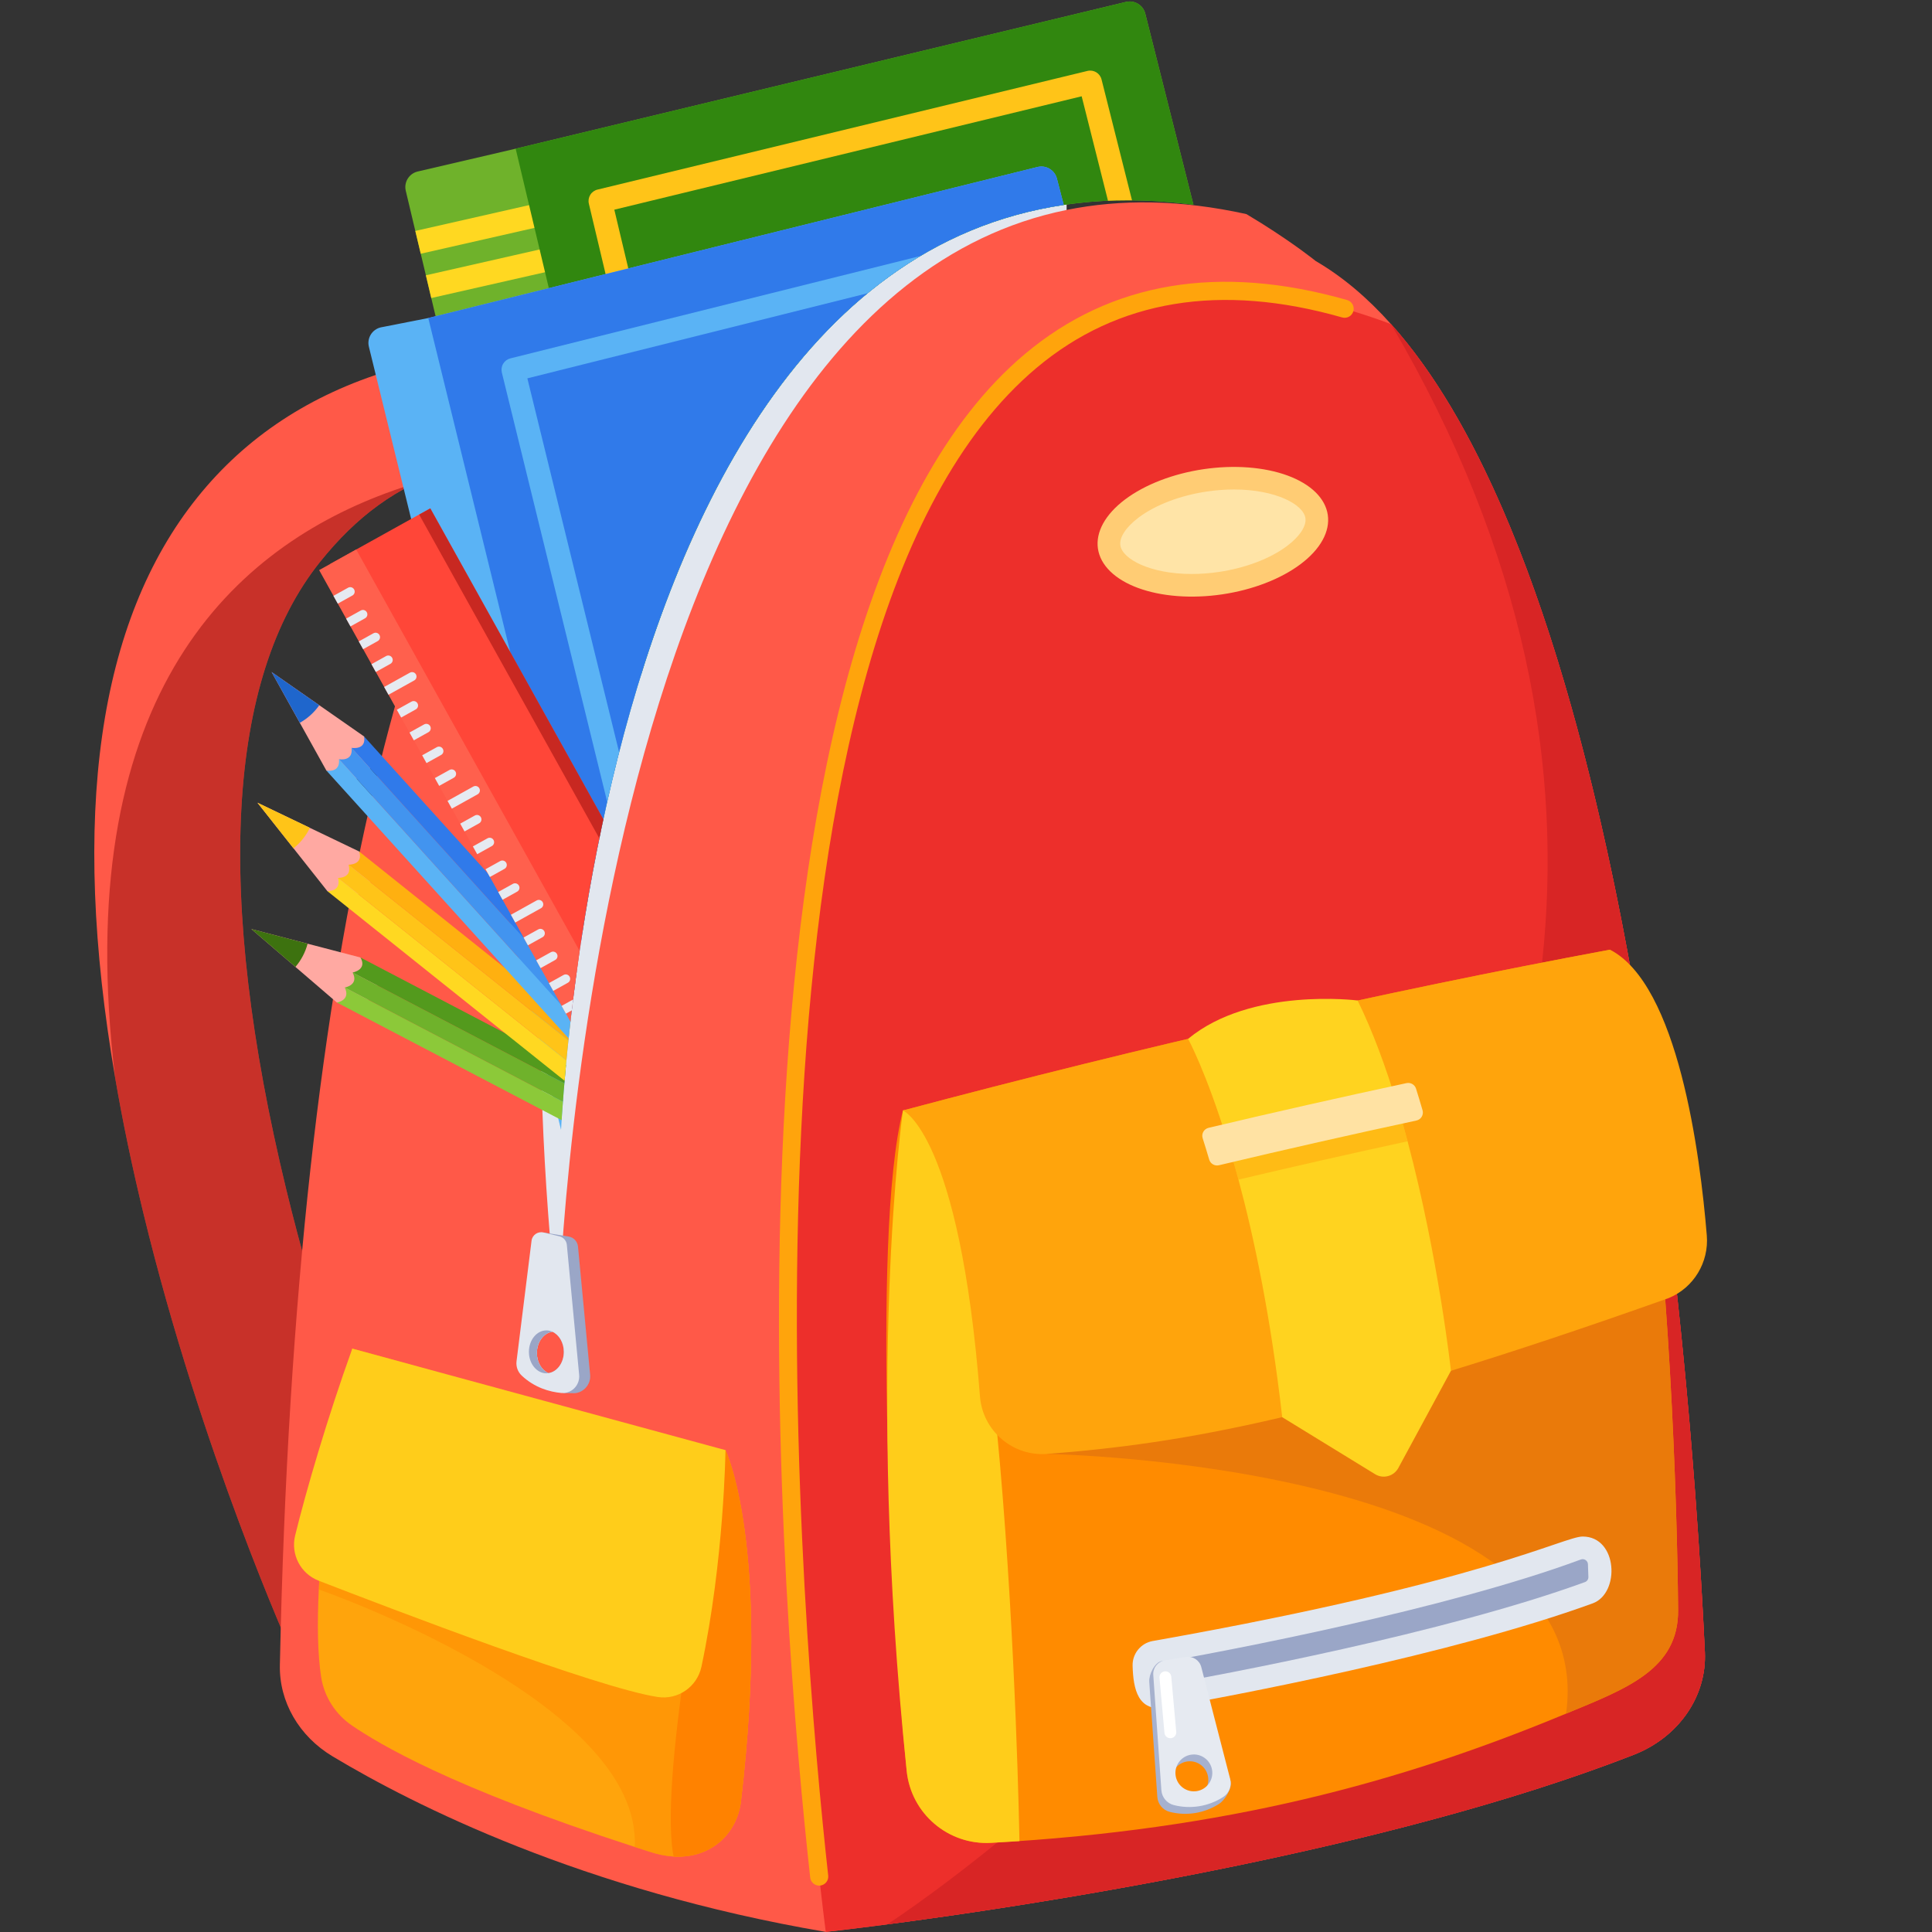 <svg xmlns="http://www.w3.org/2000/svg" xmlns:xlink="http://www.w3.org/1999/xlink" width="1080" zoomAndPan="magnify" viewBox="0 0 810 810" height="1080" preserveAspectRatio="xMidYMid meet" version="1.0"><rect x="0" y="0" width="810" height="810" fill="#333333" stroke="none"/><defs><clipPath id="3183b35083"><path d="M 283.5 283.5 L 526.5 283.5 L 526.5 526.5 L 283.5 526.5 Z M 283.5 283.5 " clip-rule="nonzero"/></clipPath><clipPath id="3b3f0c9445"><path d="M 321.75 283.5 L 488.25 283.5 C 498.395 283.5 508.125 287.531 515.297 294.703 C 522.469 301.875 526.5 311.605 526.5 321.75 L 526.5 488.25 C 526.5 498.395 522.469 508.125 515.297 515.297 C 508.125 522.469 498.395 526.5 488.25 526.5 L 321.75 526.5 C 311.605 526.5 301.875 522.469 294.703 515.297 C 287.531 508.125 283.5 498.395 283.5 488.25 L 283.5 321.75 C 283.5 311.605 287.531 301.875 294.703 294.703 C 301.875 287.531 311.605 283.5 321.75 283.5 Z M 321.75 283.5 " clip-rule="nonzero"/></clipPath><clipPath id="87a790bd8d"><path d="M 0.5 0.5 L 243.5 0.5 L 243.5 243.5 L 0.5 243.5 Z M 0.5 0.5 " clip-rule="nonzero"/></clipPath><clipPath id="ea9688779e"><path d="M 38.75 0.5 L 205.25 0.5 C 215.395 0.5 225.125 4.531 232.297 11.703 C 239.469 18.875 243.5 28.605 243.5 38.75 L 243.5 205.25 C 243.5 215.395 239.469 225.125 232.297 232.297 C 225.125 239.469 215.395 243.5 205.25 243.5 L 38.75 243.5 C 28.605 243.5 18.875 239.469 11.703 232.297 C 4.531 225.125 0.5 215.395 0.5 205.25 L 0.5 38.75 C 0.5 28.605 4.531 18.875 11.703 11.703 C 18.875 4.531 28.605 0.5 38.75 0.5 Z M 38.75 0.5 " clip-rule="nonzero"/></clipPath><clipPath id="b2dfbe001f"><rect x="0" width="244" y="0" height="244"/></clipPath><clipPath id="a6aea4fb02"><path d="M 169 0 L 569 0 L 569 444 L 169 444 Z M 169 0 " clip-rule="nonzero"/></clipPath><clipPath id="0fc1275b2b"><path d="M 234.598 487.066 C 234.598 487.066 245.305 35.07 515.551 88.336 L 576.684 -60.383 L 8.801 -28.773 L 29.207 394.785 Z M 234.598 487.066 " clip-rule="nonzero"/></clipPath><clipPath id="c5d02ff225"><path d="M 174 79 L 253 79 L 253 107 L 174 107 Z M 174 79 " clip-rule="nonzero"/></clipPath><clipPath id="a6835c47b2"><path d="M 234.598 487.066 C 234.598 487.066 245.305 35.07 515.551 88.336 L 576.684 -60.383 L 8.801 -28.773 L 29.207 394.785 Z M 234.598 487.066 " clip-rule="nonzero"/></clipPath><clipPath id="9e12799767"><path d="M 178 97 L 260 97 L 260 125 L 178 125 Z M 178 97 " clip-rule="nonzero"/></clipPath><clipPath id="9d86188ba1"><path d="M 234.598 487.066 C 234.598 487.066 245.305 35.07 515.551 88.336 L 576.684 -60.383 L 8.801 -28.773 L 29.207 394.785 Z M 234.598 487.066 " clip-rule="nonzero"/></clipPath><clipPath id="ec6549b496"><path d="M 216 0 L 569 0 L 569 433 L 216 433 Z M 216 0 " clip-rule="nonzero"/></clipPath><clipPath id="077b42f52b"><path d="M 234.598 487.066 C 234.598 487.066 245.305 35.07 515.551 88.336 L 576.684 -60.383 L 8.801 -28.773 L 29.207 394.785 Z M 234.598 487.066 " clip-rule="nonzero"/></clipPath><clipPath id="396f119bbc"><path d="M 246 29 L 539 29 L 539 402 L 246 402 Z M 246 29 " clip-rule="nonzero"/></clipPath><clipPath id="ffe955ef91"><path d="M 234.598 487.066 C 234.598 487.066 245.305 35.07 515.551 88.336 L 576.684 -60.383 L 8.801 -28.773 L 29.207 394.785 Z M 234.598 487.066 " clip-rule="nonzero"/></clipPath><clipPath id="3b4d6bebdd"><path d="M 154 69 L 534 69 L 534 487.605 L 154 487.605 Z M 154 69 " clip-rule="nonzero"/></clipPath><clipPath id="484a6dbb33"><path d="M 234.598 487.066 C 234.598 487.066 245.305 35.07 515.551 88.336 L 576.684 -60.383 L 8.801 -28.773 L 29.207 394.785 Z M 234.598 487.066 " clip-rule="nonzero"/></clipPath><clipPath id="3980125e22"><path d="M 179 69 L 534 69 L 534 487.605 L 179 487.605 Z M 179 69 " clip-rule="nonzero"/></clipPath><clipPath id="49ec58b115"><path d="M 234.598 487.066 C 234.598 487.066 245.305 35.07 515.551 88.336 L 576.684 -60.383 L 8.801 -28.773 L 29.207 394.785 Z M 234.598 487.066 " clip-rule="nonzero"/></clipPath><clipPath id="780f424257"><path d="M 210 98 L 505 98 L 505 472 L 210 472 Z M 210 98 " clip-rule="nonzero"/></clipPath><clipPath id="b1f72a4491"><path d="M 234.598 487.066 C 234.598 487.066 245.305 35.07 515.551 88.336 L 576.684 -60.383 L 8.801 -28.773 L 29.207 394.785 Z M 234.598 487.066 " clip-rule="nonzero"/></clipPath><clipPath id="9558d0fd6d"><path d="M 105 389 L 159 389 L 159 421 L 105 421 Z M 105 389 " clip-rule="nonzero"/></clipPath><clipPath id="fba4ca6ee8"><path d="M 234.598 487.066 C 234.598 487.066 245.305 35.07 515.551 88.336 L 576.684 -60.383 L 8.801 -28.773 L 29.207 394.785 Z M 234.598 487.066 " clip-rule="nonzero"/></clipPath><clipPath id="83c47a2c58"><path d="M 141 414 L 435 414 L 435 487.605 L 141 487.605 Z M 141 414 " clip-rule="nonzero"/></clipPath><clipPath id="856799e178"><path d="M 234.598 487.066 C 234.598 487.066 245.305 35.07 515.551 88.336 L 576.684 -60.383 L 8.801 -28.773 L 29.207 394.785 Z M 234.598 487.066 " clip-rule="nonzero"/></clipPath><clipPath id="44a7b1d9ac"><path d="M 144 407 L 439 407 L 439 487.605 L 144 487.605 Z M 144 407 " clip-rule="nonzero"/></clipPath><clipPath id="4ec7ba4e3f"><path d="M 234.598 487.066 C 234.598 487.066 245.305 35.07 515.551 88.336 L 576.684 -60.383 L 8.801 -28.773 L 29.207 394.785 Z M 234.598 487.066 " clip-rule="nonzero"/></clipPath><clipPath id="7a74a194eb"><path d="M 147 401 L 441 401 L 441 487.605 L 147 487.605 Z M 147 401 " clip-rule="nonzero"/></clipPath><clipPath id="c8bd35d1ea"><path d="M 234.598 487.066 C 234.598 487.066 245.305 35.07 515.551 88.336 L 576.684 -60.383 L 8.801 -28.773 L 29.207 394.785 Z M 234.598 487.066 " clip-rule="nonzero"/></clipPath><clipPath id="db93bd968c"><path d="M 105 389 L 129 389 L 129 406 L 105 406 Z M 105 389 " clip-rule="nonzero"/></clipPath><clipPath id="964b1a7b73"><path d="M 234.598 487.066 C 234.598 487.066 245.305 35.07 515.551 88.336 L 576.684 -60.383 L 8.801 -28.773 L 29.207 394.785 Z M 234.598 487.066 " clip-rule="nonzero"/></clipPath><clipPath id="27136a4a0e"><path d="M 107 336 L 156 336 L 156 376 L 107 376 Z M 107 336 " clip-rule="nonzero"/></clipPath><clipPath id="fcddf7405c"><path d="M 234.598 487.066 C 234.598 487.066 245.305 35.07 515.551 88.336 L 576.684 -60.383 L 8.801 -28.773 L 29.207 394.785 Z M 234.598 487.066 " clip-rule="nonzero"/></clipPath><clipPath id="9027938145"><path d="M 137 368 L 398 368 L 398 487.605 L 137 487.605 Z M 137 368 " clip-rule="nonzero"/></clipPath><clipPath id="32d2f72ef0"><path d="M 234.598 487.066 C 234.598 487.066 245.305 35.07 515.551 88.336 L 576.684 -60.383 L 8.801 -28.773 L 29.207 394.785 Z M 234.598 487.066 " clip-rule="nonzero"/></clipPath><clipPath id="b5ed2a59b9"><path d="M 141 362 L 402 362 L 402 487.605 L 141 487.605 Z M 141 362 " clip-rule="nonzero"/></clipPath><clipPath id="51cf2a361a"><path d="M 234.598 487.066 C 234.598 487.066 245.305 35.07 515.551 88.336 L 576.684 -60.383 L 8.801 -28.773 L 29.207 394.785 Z M 234.598 487.066 " clip-rule="nonzero"/></clipPath><clipPath id="f7484e7cb1"><path d="M 146 356 L 406 356 L 406 487.605 L 146 487.605 Z M 146 356 " clip-rule="nonzero"/></clipPath><clipPath id="6545bdb7c6"><path d="M 234.598 487.066 C 234.598 487.066 245.305 35.07 515.551 88.336 L 576.684 -60.383 L 8.801 -28.773 L 29.207 394.785 Z M 234.598 487.066 " clip-rule="nonzero"/></clipPath><clipPath id="1d7530fe54"><path d="M 107 336 L 130 336 L 130 356 L 107 356 Z M 107 336 " clip-rule="nonzero"/></clipPath><clipPath id="3b8ddcf7f6"><path d="M 234.598 487.066 C 234.598 487.066 245.305 35.07 515.551 88.336 L 576.684 -60.383 L 8.801 -28.773 L 29.207 394.785 Z M 234.598 487.066 " clip-rule="nonzero"/></clipPath><clipPath id="9ab4c00aba"><path d="M 113 281 L 156 281 L 156 327 L 113 327 Z M 113 281 " clip-rule="nonzero"/></clipPath><clipPath id="6de1f7fff7"><path d="M 234.598 487.066 C 234.598 487.066 245.305 35.07 515.551 88.336 L 576.684 -60.383 L 8.801 -28.773 L 29.207 394.785 Z M 234.598 487.066 " clip-rule="nonzero"/></clipPath><clipPath id="32c5d869b0"><path d="M 136 318 L 362 318 L 362 487.605 L 136 487.605 Z M 136 318 " clip-rule="nonzero"/></clipPath><clipPath id="e78f7e222e"><path d="M 234.598 487.066 C 234.598 487.066 245.305 35.07 515.551 88.336 L 576.684 -60.383 L 8.801 -28.773 L 29.207 394.785 Z M 234.598 487.066 " clip-rule="nonzero"/></clipPath><clipPath id="24e79f32d9"><path d="M 142 313 L 368 313 L 368 487.605 L 142 487.605 Z M 142 313 " clip-rule="nonzero"/></clipPath><clipPath id="f61672b0e7"><path d="M 234.598 487.066 C 234.598 487.066 245.305 35.07 515.551 88.336 L 576.684 -60.383 L 8.801 -28.773 L 29.207 394.785 Z M 234.598 487.066 " clip-rule="nonzero"/></clipPath><clipPath id="11467fd256"><path d="M 147 308 L 372 308 L 372 487.605 L 147 487.605 Z M 147 308 " clip-rule="nonzero"/></clipPath><clipPath id="686f8d8005"><path d="M 234.598 487.066 C 234.598 487.066 245.305 35.07 515.551 88.336 L 576.684 -60.383 L 8.801 -28.773 L 29.207 394.785 Z M 234.598 487.066 " clip-rule="nonzero"/></clipPath><clipPath id="50573f93f1"><path d="M 113 281 L 134 281 L 134 304 L 113 304 Z M 113 281 " clip-rule="nonzero"/></clipPath><clipPath id="d614528b7e"><path d="M 234.598 487.066 C 234.598 487.066 245.305 35.07 515.551 88.336 L 576.684 -60.383 L 8.801 -28.773 L 29.207 394.785 Z M 234.598 487.066 " clip-rule="nonzero"/></clipPath><clipPath id="aca0acda7b"><path d="M 138 213 L 349 213 L 349 487.605 L 138 487.605 Z M 138 213 " clip-rule="nonzero"/></clipPath><clipPath id="0460267b04"><path d="M 234.598 487.066 C 234.598 487.066 245.305 35.07 515.551 88.336 L 576.684 -60.383 L 8.801 -28.773 L 29.207 394.785 Z M 234.598 487.066 " clip-rule="nonzero"/></clipPath><clipPath id="2f139be61f"><path d="M 175 213 L 349 213 L 349 487.605 L 175 487.605 Z M 175 213 " clip-rule="nonzero"/></clipPath><clipPath id="9a53f547ca"><path d="M 234.598 487.066 C 234.598 487.066 245.305 35.07 515.551 88.336 L 576.684 -60.383 L 8.801 -28.773 L 29.207 394.785 Z M 234.598 487.066 " clip-rule="nonzero"/></clipPath><clipPath id="f50eaa0824"><path d="M 133 230 L 318 230 L 318 487.605 L 133 487.605 Z M 133 230 " clip-rule="nonzero"/></clipPath><clipPath id="8f3f795e00"><path d="M 234.598 487.066 C 234.598 487.066 245.305 35.07 515.551 88.336 L 576.684 -60.383 L 8.801 -28.773 L 29.207 394.785 Z M 234.598 487.066 " clip-rule="nonzero"/></clipPath><clipPath id="63e4ee832a"><path d="M 139 246 L 149 246 L 149 254 L 139 254 Z M 139 246 " clip-rule="nonzero"/></clipPath><clipPath id="f18b645f31"><path d="M 234.598 487.066 C 234.598 487.066 245.305 35.07 515.551 88.336 L 576.684 -60.383 L 8.801 -28.773 L 29.207 394.785 Z M 234.598 487.066 " clip-rule="nonzero"/></clipPath><clipPath id="955c36b2e9"><path d="M 145 255 L 155 255 L 155 263 L 145 263 Z M 145 255 " clip-rule="nonzero"/></clipPath><clipPath id="4478a52c3c"><path d="M 234.598 487.066 C 234.598 487.066 245.305 35.07 515.551 88.336 L 576.684 -60.383 L 8.801 -28.773 L 29.207 394.785 Z M 234.598 487.066 " clip-rule="nonzero"/></clipPath><clipPath id="c49f48fb8d"><path d="M 150 265 L 160 265 L 160 273 L 150 273 Z M 150 265 " clip-rule="nonzero"/></clipPath><clipPath id="830971d5d5"><path d="M 234.598 487.066 C 234.598 487.066 245.305 35.07 515.551 88.336 L 576.684 -60.383 L 8.801 -28.773 L 29.207 394.785 Z M 234.598 487.066 " clip-rule="nonzero"/></clipPath><clipPath id="016e025915"><path d="M 155 274 L 165 274 L 165 282 L 155 282 Z M 155 274 " clip-rule="nonzero"/></clipPath><clipPath id="e1d101ddda"><path d="M 234.598 487.066 C 234.598 487.066 245.305 35.07 515.551 88.336 L 576.684 -60.383 L 8.801 -28.773 L 29.207 394.785 Z M 234.598 487.066 " clip-rule="nonzero"/></clipPath><clipPath id="178d853be3"><path d="M 161 281 L 175 281 L 175 292 L 161 292 Z M 161 281 " clip-rule="nonzero"/></clipPath><clipPath id="aa4b08f746"><path d="M 234.598 487.066 C 234.598 487.066 245.305 35.07 515.551 88.336 L 576.684 -60.383 L 8.801 -28.773 L 29.207 394.785 Z M 234.598 487.066 " clip-rule="nonzero"/></clipPath><clipPath id="1f496632fe"><path d="M 166 293 L 176 293 L 176 301 L 166 301 Z M 166 293 " clip-rule="nonzero"/></clipPath><clipPath id="35a5e4da24"><path d="M 234.598 487.066 C 234.598 487.066 245.305 35.07 515.551 88.336 L 576.684 -60.383 L 8.801 -28.773 L 29.207 394.785 Z M 234.598 487.066 " clip-rule="nonzero"/></clipPath><clipPath id="4287c2d1f8"><path d="M 171 303 L 181 303 L 181 311 L 171 311 Z M 171 303 " clip-rule="nonzero"/></clipPath><clipPath id="39596a2466"><path d="M 234.598 487.066 C 234.598 487.066 245.305 35.07 515.551 88.336 L 576.684 -60.383 L 8.801 -28.773 L 29.207 394.785 Z M 234.598 487.066 " clip-rule="nonzero"/></clipPath><clipPath id="33cdbe6169"><path d="M 176 313 L 186 313 L 186 320 L 176 320 Z M 176 313 " clip-rule="nonzero"/></clipPath><clipPath id="108c0b51a2"><path d="M 234.598 487.066 C 234.598 487.066 245.305 35.07 515.551 88.336 L 576.684 -60.383 L 8.801 -28.773 L 29.207 394.785 Z M 234.598 487.066 " clip-rule="nonzero"/></clipPath><clipPath id="22358f29a0"><path d="M 182 322 L 192 322 L 192 330 L 182 330 Z M 182 322 " clip-rule="nonzero"/></clipPath><clipPath id="6f5d7dcbec"><path d="M 234.598 487.066 C 234.598 487.066 245.305 35.07 515.551 88.336 L 576.684 -60.383 L 8.801 -28.773 L 29.207 394.785 Z M 234.598 487.066 " clip-rule="nonzero"/></clipPath><clipPath id="d71afb0d8f"><path d="M 187 329 L 202 329 L 202 340 L 187 340 Z M 187 329 " clip-rule="nonzero"/></clipPath><clipPath id="37274e866f"><path d="M 234.598 487.066 C 234.598 487.066 245.305 35.07 515.551 88.336 L 576.684 -60.383 L 8.801 -28.773 L 29.207 394.785 Z M 234.598 487.066 " clip-rule="nonzero"/></clipPath><clipPath id="343a8b2946"><path d="M 192 341 L 202 341 L 202 349 L 192 349 Z M 192 341 " clip-rule="nonzero"/></clipPath><clipPath id="ca343b4113"><path d="M 234.598 487.066 C 234.598 487.066 245.305 35.07 515.551 88.336 L 576.684 -60.383 L 8.801 -28.773 L 29.207 394.785 Z M 234.598 487.066 " clip-rule="nonzero"/></clipPath><clipPath id="4df71fd304"><path d="M 198 351 L 208 351 L 208 359 L 198 359 Z M 198 351 " clip-rule="nonzero"/></clipPath><clipPath id="e98f0ee56b"><path d="M 234.598 487.066 C 234.598 487.066 245.305 35.07 515.551 88.336 L 576.684 -60.383 L 8.801 -28.773 L 29.207 394.785 Z M 234.598 487.066 " clip-rule="nonzero"/></clipPath><clipPath id="c86f375cc9"><path d="M 203 360 L 213 360 L 213 368 L 203 368 Z M 203 360 " clip-rule="nonzero"/></clipPath><clipPath id="a240d394e3"><path d="M 234.598 487.066 C 234.598 487.066 245.305 35.07 515.551 88.336 L 576.684 -60.383 L 8.801 -28.773 L 29.207 394.785 Z M 234.598 487.066 " clip-rule="nonzero"/></clipPath><clipPath id="4de15f2c46"><path d="M 208 370 L 218 370 L 218 378 L 208 378 Z M 208 370 " clip-rule="nonzero"/></clipPath><clipPath id="7efc7b47f2"><path d="M 234.598 487.066 C 234.598 487.066 245.305 35.07 515.551 88.336 L 576.684 -60.383 L 8.801 -28.773 L 29.207 394.785 Z M 234.598 487.066 " clip-rule="nonzero"/></clipPath><clipPath id="146c24ab58"><path d="M 214 377 L 228 377 L 228 387 L 214 387 Z M 214 377 " clip-rule="nonzero"/></clipPath><clipPath id="306d848851"><path d="M 234.598 487.066 C 234.598 487.066 245.305 35.07 515.551 88.336 L 576.684 -60.383 L 8.801 -28.773 L 29.207 394.785 Z M 234.598 487.066 " clip-rule="nonzero"/></clipPath><clipPath id="2c339cd8e3"><path d="M 219 389 L 229 389 L 229 397 L 219 397 Z M 219 389 " clip-rule="nonzero"/></clipPath><clipPath id="4e5d827b1e"><path d="M 234.598 487.066 C 234.598 487.066 245.305 35.07 515.551 88.336 L 576.684 -60.383 L 8.801 -28.773 L 29.207 394.785 Z M 234.598 487.066 " clip-rule="nonzero"/></clipPath><clipPath id="9374755843"><path d="M 224 398 L 234 398 L 234 406 L 224 406 Z M 224 398 " clip-rule="nonzero"/></clipPath><clipPath id="8d4ddf78da"><path d="M 234.598 487.066 C 234.598 487.066 245.305 35.07 515.551 88.336 L 576.684 -60.383 L 8.801 -28.773 L 29.207 394.785 Z M 234.598 487.066 " clip-rule="nonzero"/></clipPath><clipPath id="458914420a"><path d="M 230 408 L 240 408 L 240 416 L 230 416 Z M 230 408 " clip-rule="nonzero"/></clipPath><clipPath id="dd853a536c"><path d="M 234.598 487.066 C 234.598 487.066 245.305 35.07 515.551 88.336 L 576.684 -60.383 L 8.801 -28.773 L 29.207 394.785 Z M 234.598 487.066 " clip-rule="nonzero"/></clipPath><clipPath id="2ea0949b97"><path d="M 235 418 L 245 418 L 245 425 L 235 425 Z M 235 418 " clip-rule="nonzero"/></clipPath><clipPath id="2bde120d59"><path d="M 234.598 487.066 C 234.598 487.066 245.305 35.07 515.551 88.336 L 576.684 -60.383 L 8.801 -28.773 L 29.207 394.785 Z M 234.598 487.066 " clip-rule="nonzero"/></clipPath><clipPath id="ac1c6bea43"><path d="M 240 425 L 255 425 L 255 435 L 240 435 Z M 240 425 " clip-rule="nonzero"/></clipPath><clipPath id="fb164f5a0c"><path d="M 234.598 487.066 C 234.598 487.066 245.305 35.07 515.551 88.336 L 576.684 -60.383 L 8.801 -28.773 L 29.207 394.785 Z M 234.598 487.066 " clip-rule="nonzero"/></clipPath><clipPath id="92a8844f2c"><path d="M 246 437 L 255 437 L 255 445 L 246 445 Z M 246 437 " clip-rule="nonzero"/></clipPath><clipPath id="d794228a6a"><path d="M 234.598 487.066 C 234.598 487.066 245.305 35.07 515.551 88.336 L 576.684 -60.383 L 8.801 -28.773 L 29.207 394.785 Z M 234.598 487.066 " clip-rule="nonzero"/></clipPath><clipPath id="89001430f9"><path d="M 251 446 L 261 446 L 261 454 L 251 454 Z M 251 446 " clip-rule="nonzero"/></clipPath><clipPath id="ac22ca3974"><path d="M 234.598 487.066 C 234.598 487.066 245.305 35.07 515.551 88.336 L 576.684 -60.383 L 8.801 -28.773 L 29.207 394.785 Z M 234.598 487.066 " clip-rule="nonzero"/></clipPath><clipPath id="9d57247a48"><path d="M 256 456 L 266 456 L 266 464 L 256 464 Z M 256 456 " clip-rule="nonzero"/></clipPath><clipPath id="a25ed4f290"><path d="M 234.598 487.066 C 234.598 487.066 245.305 35.07 515.551 88.336 L 576.684 -60.383 L 8.801 -28.773 L 29.207 394.785 Z M 234.598 487.066 " clip-rule="nonzero"/></clipPath><clipPath id="4c0aa6436d"><path d="M 262 465 L 271 465 L 271 473 L 262 473 Z M 262 465 " clip-rule="nonzero"/></clipPath><clipPath id="b9612d6e5c"><path d="M 234.598 487.066 C 234.598 487.066 245.305 35.07 515.551 88.336 L 576.684 -60.383 L 8.801 -28.773 L 29.207 394.785 Z M 234.598 487.066 " clip-rule="nonzero"/></clipPath><clipPath id="ac7de89369"><path d="M 267 472 L 281 472 L 281 483 L 267 483 Z M 267 472 " clip-rule="nonzero"/></clipPath><clipPath id="fb09a3a4ca"><path d="M 234.598 487.066 C 234.598 487.066 245.305 35.07 515.551 88.336 L 576.684 -60.383 L 8.801 -28.773 L 29.207 394.785 Z M 234.598 487.066 " clip-rule="nonzero"/></clipPath><clipPath id="f4a096eff9"><path d="M 272 484 L 282 484 L 282 487.605 L 272 487.605 Z M 272 484 " clip-rule="nonzero"/></clipPath><clipPath id="f75ed3cf74"><path d="M 234.598 487.066 C 234.598 487.066 245.305 35.07 515.551 88.336 L 576.684 -60.383 L 8.801 -28.773 L 29.207 394.785 Z M 234.598 487.066 " clip-rule="nonzero"/></clipPath></defs><g clip-path="url(#3183b35083)"><g clip-path="url(#3b3f0c9445)"><g transform="matrix(1, 0, 0, 1, 283, 283)"><g clip-path="url(#b2dfbe001f)"><g clip-path="url(#87a790bd8d)"><g clip-path="url(#ea9688779e)"><path fill="#ff4343" d="M 0.5 0.5 L 243.5 0.5 L 243.5 243.5 L 0.5 243.5 Z M 0.5 0.5 " fill-opacity="1" fill-rule="nonzero"/></g></g></g></g></g></g><path fill="#ff5948" d="M 282.137 148.117 L 276.281 192.621 C 201.887 183.992 164.375 198.02 134.273 235.473 C 94.988 284.336 90.074 375.367 120.023 498.742 C 143.434 595.051 179.98 676.27 180.344 677.094 L 123.055 694.621 C 121.488 691.16 84.461 608.863 60.137 508.699 C 55.336 488.949 51.375 469.953 48.262 451.746 C 29.461 342.113 41.031 260.445 82.801 208.477 C 123.516 157.82 190.586 137.516 282.137 148.117 Z M 282.137 148.117 " fill-opacity="1" fill-rule="nonzero"/><path fill="#930b0b" d="M 134.273 235.473 C 94.988 284.336 90.074 375.367 120.023 498.742 C 143.434 595.051 179.98 676.27 180.344 677.094 L 123.055 694.621 C 121.488 691.16 84.461 608.863 60.137 508.699 C 55.336 488.949 51.375 469.953 48.262 451.746 L 48.262 451.711 C 10.34 137.594 312.5 199.234 276.281 192.621 C 201.887 183.992 164.375 198.02 134.273 235.473 Z M 134.273 235.473 " fill-opacity="0.5" fill-rule="nonzero"/><path fill="#ff5948" d="M 684.93 735.707 C 551.121 787.859 346.203 809.957 346.203 809.957 C 244.195 792.562 173.215 756.645 139.422 736.352 C 125.324 727.891 117.012 713.441 117.336 698.078 C 130.391 74.023 322.883 23.578 447.164 57.164 L 447.164 88.023 C 469.816 83.434 494.863 83.641 522.566 89.766 C 524.785 91.094 526.891 92.387 528.883 93.617 C 543.266 102.645 551.637 109.453 551.637 109.453 C 562.887 115.996 573.398 124.93 583.172 135.871 L 583.188 135.871 C 686.559 251.371 709.973 590.09 714.773 692.656 C 715.629 711.262 703.734 728.367 684.93 735.707 Z M 684.93 735.707 " fill-opacity="1" fill-rule="nonzero"/><path fill="#ed2f2b" d="M 684.934 735.707 C 579.969 776.613 431.211 799.031 371.992 806.789 C 371.973 806.809 371.973 806.809 371.973 806.809 C 355.711 808.93 346.207 809.957 346.207 809.957 C 346.207 809.957 344.574 797.723 342.355 776.539 C 326.547 626.031 281.199 23.047 583.176 135.871 L 583.195 135.871 C 619.129 176.02 645.391 243.137 664.594 317.957 C 700.586 458.34 711.648 625.746 714.781 692.652 C 715.633 711.262 703.738 728.367 684.934 735.707 Z M 684.934 735.707 " fill-opacity="1" fill-rule="nonzero"/><path fill="#ffa40c" d="M 343.449 790.555 C 341.547 790.555 339.906 789.129 339.684 787.195 C 339.324 784.051 338.961 780.625 338.578 776.93 C 326.078 657.934 295.703 260.914 429.715 148.402 C 465.785 118.117 511.234 110.512 564.789 125.793 C 566.805 126.367 567.973 128.469 567.395 130.484 C 566.82 132.496 564.723 133.668 562.707 133.09 C 511.727 118.539 468.621 125.645 434.598 154.211 C 303.453 264.316 333.727 658.082 346.129 776.145 C 346.508 779.812 346.867 783.211 347.227 786.328 C 347.465 788.41 345.969 790.289 343.891 790.527 C 343.742 790.547 343.594 790.555 343.449 790.555 Z M 343.449 790.555 " fill-opacity="1" fill-rule="nonzero"/><path fill="#d82525" d="M 684.934 735.707 C 579.969 776.613 431.211 799.031 371.992 806.789 C 375.938 804.246 810.258 522.535 583.176 135.871 L 583.195 135.871 C 619.129 176.02 645.391 243.141 664.594 317.957 C 700.586 458.34 711.648 625.746 714.781 692.656 C 715.633 711.262 703.738 728.367 684.934 735.707 Z M 684.934 735.707 " fill-opacity="1" fill-rule="nonzero"/><path fill="#e2e7ef" d="M 447.164 57.164 L 447.164 88.023 C 244.52 129.102 233.969 554.285 233.969 554.285 C 179.855 52.707 444.316 57.109 447.164 57.164 Z M 447.164 57.164 " fill-opacity="1" fill-rule="nonzero"/><g clip-path="url(#a6aea4fb02)"><g clip-path="url(#0fc1275b2b)"><path fill="#6fb22b" d="M 563.297 362.609 L 304.238 432.434 L 263.676 443.383 C 260.02 444.379 256.262 442.141 255.402 438.445 L 180.812 124.953 L 178.555 115.418 L 176.398 106.371 L 174.121 96.816 L 170.125 79.996 C 169.25 76.383 171.508 72.758 175.125 71.902 L 216.199 62.336 L 472.105 0.793 C 475.684 -0.023 479.246 2.137 480.16 5.711 L 568.062 354.477 C 568.977 358.035 566.832 361.652 563.297 362.609 Z M 563.297 362.609 " fill-opacity="1" fill-rule="nonzero"/></g></g><g clip-path="url(#c5d02ff225)"><g clip-path="url(#a6835c47b2)"><path fill="#ffd821" d="M 252.727 89.031 L 176.398 106.375 L 174.121 96.82 L 250.562 79.473 Z M 252.727 89.031 " fill-opacity="1" fill-rule="nonzero"/></g></g><g clip-path="url(#9e12799767)"><g clip-path="url(#9d86188ba1)"><path fill="#ffd821" d="M 259.152 107.172 L 180.812 124.953 L 178.555 115.418 L 256.973 97.613 Z M 259.152 107.172 " fill-opacity="1" fill-rule="nonzero"/></g></g><g clip-path="url(#ec6549b496)"><g clip-path="url(#077b42f52b)"><path fill="#31870f" d="M 563.293 362.609 L 304.242 432.426 L 216.191 62.332 L 472.098 0.793 C 475.684 -0.031 479.246 2.141 480.152 5.703 L 568.062 354.473 C 568.973 358.039 566.84 361.66 563.293 362.609 Z M 563.293 362.609 " fill-opacity="1" fill-rule="nonzero"/></g></g><g clip-path="url(#396f119bbc)"><g clip-path="url(#ffe955ef91)"><path fill="#ffc418" d="M 325.941 401.117 C 325.043 401.129 324.145 400.895 323.355 400.426 C 322.223 399.746 321.406 398.637 321.102 397.352 L 246.879 85.387 C 246.578 84.121 246.793 82.785 247.477 81.676 C 248.164 80.566 249.262 79.777 250.535 79.48 L 455.957 29.727 C 458.559 29.117 461.172 30.707 461.828 33.305 L 538.824 338.777 C 539.48 341.375 537.926 344.016 535.336 344.711 L 327.137 400.953 C 326.742 401.059 326.344 401.109 325.941 401.117 Z M 257.555 87.91 L 329.473 390.184 L 528.133 336.488 L 453.492 40.367 Z M 257.555 87.91 " fill-opacity="1" fill-rule="nonzero"/></g></g><g clip-path="url(#3b4d6bebdd)"><g clip-path="url(#484a6dbb33)"><path fill="#5ab3f5" d="M 528.77 431.156 L 270.207 502.805 L 250.77 508.105 C 247.125 509.129 243.348 506.918 242.465 503.23 L 154.66 145.387 C 153.758 141.777 155.992 138.141 159.602 137.262 L 179.559 133.34 L 435.023 69.996 C 438.598 69.152 442.176 71.289 443.117 74.859 L 533.477 422.996 C 534.414 426.543 532.297 430.18 528.77 431.156 Z M 528.77 431.156 " fill-opacity="1" fill-rule="nonzero"/></g></g><g clip-path="url(#3980125e22)"><g clip-path="url(#49ec58b115)"><path fill="#307aea" d="M 528.766 431.16 L 270.219 502.801 L 179.555 133.336 L 435.02 69.996 C 438.598 69.145 442.176 71.289 443.109 74.848 L 533.477 422.988 C 534.414 426.547 532.305 430.184 528.766 431.16 Z M 528.766 431.16 " fill-opacity="1" fill-rule="nonzero"/></g></g><g clip-path="url(#780f424257)"><g clip-path="url(#b1f72a4491)"><path fill="#5ab3f5" d="M 291.691 471.34 C 290.793 471.359 289.895 471.129 289.102 470.664 C 287.961 469.996 287.141 468.891 286.824 467.605 L 210.398 156.176 C 210.09 154.91 210.297 153.574 210.977 152.457 C 211.652 151.344 212.746 150.547 214.016 150.242 L 419.082 99.039 C 421.676 98.414 424.305 99.984 424.977 102.574 L 504.129 407.5 C 504.801 410.094 503.266 412.746 500.68 413.457 L 292.887 471.168 C 292.492 471.273 292.094 471.332 291.691 471.34 Z M 221.098 158.621 L 295.148 460.379 L 493.418 405.281 L 416.695 109.699 Z M 221.098 158.621 " fill-opacity="1" fill-rule="nonzero"/></g></g><g clip-path="url(#9558d0fd6d)"><g clip-path="url(#fba4ca6ee8)"><path fill="#ffa9a2" d="M 151.129 401.434 L 128.957 395.648 L 105.375 389.504 L 123.855 405.383 L 141.234 420.309 C 172.523 422.379 151.129 401.434 151.129 401.434 Z M 151.129 401.434 " fill-opacity="1" fill-rule="nonzero"/></g></g><g clip-path="url(#83c47a2c58)"><g clip-path="url(#856799e178)"><path fill="#8cc939" d="M 434.75 565.902 L 144.535 414.012 C 147.188 419.422 141.234 420.309 141.234 420.309 L 418.688 565.516 C 418.688 565.516 421.965 563.793 422.629 567.578 L 429.48 571.168 C 429.48 571.168 430.91 570.406 432.078 571 Z M 434.75 565.902 " fill-opacity="1" fill-rule="nonzero"/></g></g><g clip-path="url(#44a7b1d9ac)"><g clip-path="url(#4ec7ba4e3f)"><path fill="#6fb22b" d="M 438.043 559.617 L 147.828 407.73 C 150.637 413.031 144.535 414.012 144.535 414.012 L 434.75 565.902 Z M 438.043 559.617 " fill-opacity="1" fill-rule="nonzero"/></g></g><g clip-path="url(#7a74a194eb)"><g clip-path="url(#c8bd35d1ea)"><path fill="#539a1d" d="M 428.582 546.641 L 151.129 401.434 C 154.098 406.629 147.832 407.73 147.832 407.73 L 438.043 559.617 L 440.715 554.52 C 440.113 554.223 439.598 553.574 439.375 552.289 L 432.523 548.699 C 432.523 548.703 429.246 550.422 428.582 546.641 Z M 428.582 546.641 " fill-opacity="1" fill-rule="nonzero"/></g></g><g clip-path="url(#db93bd968c)"><g clip-path="url(#964b1a7b73)"><path fill="#3d720f" d="M 128.957 395.648 L 105.375 389.504 L 123.855 405.383 C 125.039 404.012 126.082 402.477 126.961 400.805 C 127.836 399.133 128.504 397.402 128.957 395.648 Z M 128.957 395.648 " fill-opacity="1" fill-rule="nonzero"/></g></g><g clip-path="url(#27136a4a0e)"><g clip-path="url(#fcddf7405c)"><path fill="#ffa9a2" d="M 150.57 356.98 L 129.914 347.07 L 107.938 336.539 L 123.043 355.652 L 137.254 373.621 C 167.57 381.625 150.57 356.98 150.57 356.98 Z M 150.57 356.98 " fill-opacity="1" fill-rule="nonzero"/></g></g><g clip-path="url(#9027938145)"><g clip-path="url(#32d2f72ef0)"><path fill="#ffd821" d="M 397.551 572.559 L 141.695 368.07 C 143.262 373.887 137.254 373.621 137.254 373.621 L 381.859 569.117 C 381.859 569.117 385.402 568.051 385.332 571.891 L 391.371 576.723 C 391.371 576.723 392.922 576.25 393.957 577.055 Z M 397.551 572.559 " fill-opacity="1" fill-rule="nonzero"/></g></g><g clip-path="url(#b5ed2a59b9)"><g clip-path="url(#51cf2a361a)"><path fill="#ffc418" d="M 401.984 567.02 L 146.129 362.535 C 147.871 368.273 141.695 368.074 141.695 368.074 L 397.551 572.562 Z M 401.984 567.02 " fill-opacity="1" fill-rule="nonzero"/></g></g><g clip-path="url(#f7484e7cb1)"><g clip-path="url(#6545bdb7c6)"><path fill="#ffb010" d="M 395.176 552.477 L 150.57 356.98 C 152.492 362.648 146.129 362.535 146.129 362.535 L 401.984 567.02 L 405.578 562.527 C 405.047 562.121 404.66 561.383 404.688 560.082 L 398.648 555.25 C 398.648 555.25 395.105 556.316 395.176 552.477 Z M 395.176 552.477 " fill-opacity="1" fill-rule="nonzero"/></g></g><g clip-path="url(#1d7530fe54)"><g clip-path="url(#3b8ddcf7f6)"><path fill="#ffc418" d="M 129.914 347.07 L 107.938 336.539 L 123.043 355.652 C 124.469 354.531 125.785 353.227 126.965 351.754 C 128.145 350.277 129.129 348.707 129.914 347.07 Z M 129.914 347.07 " fill-opacity="1" fill-rule="nonzero"/></g></g><g clip-path="url(#9ab4c00aba)"><g clip-path="url(#6de1f7fff7)"><path fill="#ffa9a2" d="M 152.656 308.77 L 133.859 295.668 L 113.863 281.742 L 125.699 303.035 L 136.836 323.055 C 165.469 335.82 152.656 308.77 152.656 308.77 Z M 152.656 308.77 " fill-opacity="1" fill-rule="nonzero"/></g></g><g clip-path="url(#32c5d869b0)"><g clip-path="url(#e78f7e222e)"><path fill="#5ab3f5" d="M 361.766 561.211 L 142.113 318.289 C 142.723 324.277 136.836 323.055 136.836 323.055 L 346.832 555.293 C 346.832 555.293 350.5 554.809 349.812 558.59 L 355 564.328 C 355 564.328 356.605 564.109 357.496 565.07 Z M 361.766 561.211 " fill-opacity="1" fill-rule="nonzero"/></g></g><g clip-path="url(#24e79f32d9)"><g clip-path="url(#f61672b0e7)"><path fill="#4294ef" d="M 367.031 556.457 L 147.375 313.531 C 148.176 319.48 142.109 318.289 142.109 318.289 L 361.766 561.211 Z M 367.031 556.457 " fill-opacity="1" fill-rule="nonzero"/></g></g><g clip-path="url(#11467fd256)"><g clip-path="url(#686f8d8005)"><path fill="#307aea" d="M 362.652 541.008 L 152.652 308.77 C 153.637 314.672 147.375 313.535 147.375 313.535 L 367.031 556.457 L 371.305 552.602 C 370.844 552.113 370.582 551.324 370.82 550.043 L 365.633 544.305 C 365.633 544.305 361.965 544.789 362.652 541.008 Z M 362.652 541.008 " fill-opacity="1" fill-rule="nonzero"/></g></g><g clip-path="url(#50573f93f1)"><g clip-path="url(#d614528b7e)"><path fill="#1f66cc" d="M 133.855 295.668 L 113.863 281.742 L 125.699 303.035 C 127.285 302.156 128.797 301.078 130.195 299.816 C 131.598 298.547 132.82 297.156 133.855 295.668 Z M 133.855 295.668 " fill-opacity="1" fill-rule="nonzero"/></g></g><g clip-path="url(#aca0acda7b)"><g clip-path="url(#0460267b04)"><path fill="#ff4638" d="M 138.465 236.43 L 180.406 213.109 L 348.312 514.816 L 306.367 538.137 Z M 138.465 236.43 " fill-opacity="1" fill-rule="nonzero"/></g></g><g clip-path="url(#2f139be61f)"><g clip-path="url(#9a53f547ca)"><path fill="#930b0b" d="M 348.293 514.852 L 343.633 517.441 L 175.727 215.727 L 180.41 213.133 Z M 348.293 514.852 " fill-opacity="0.5" fill-rule="nonzero"/></g></g><g clip-path="url(#f50eaa0824)"><g clip-path="url(#8f3f795e00)"><path fill="#ff604d" d="M 133.805 239.02 L 149.344 230.379 L 317.246 532.082 L 301.707 540.723 Z M 133.805 239.02 " fill-opacity="1" fill-rule="nonzero"/></g></g><g clip-path="url(#63e4ee832a)"><g clip-path="url(#f18b645f31)"><path fill="#e6eaf1" d="M 148.469 247.133 C 147.969 246.227 146.836 245.906 145.934 246.406 L 139.797 249.816 L 141.613 253.078 L 147.746 249.668 C 148.652 249.164 148.973 248.035 148.469 247.133 Z M 148.469 247.133 " fill-opacity="1" fill-rule="nonzero"/></g></g><g clip-path="url(#955c36b2e9)"><g clip-path="url(#4478a52c3c)"><path fill="#e6eaf1" d="M 153.785 256.68 C 153.281 255.777 152.152 255.453 151.246 255.957 L 145.113 259.367 L 146.926 262.629 L 153.062 259.219 C 153.965 258.715 154.289 257.586 153.785 256.68 Z M 153.785 256.68 " fill-opacity="1" fill-rule="nonzero"/></g></g><g clip-path="url(#c49f48fb8d)"><g clip-path="url(#830971d5d5)"><path fill="#e6eaf1" d="M 159.098 266.23 C 158.598 265.328 157.465 265.004 156.559 265.508 L 150.426 268.918 L 152.242 272.18 L 158.375 268.77 C 159.277 268.266 159.602 267.133 159.098 266.23 Z M 159.098 266.23 " fill-opacity="1" fill-rule="nonzero"/></g></g><g clip-path="url(#016e025915)"><g clip-path="url(#e1d101ddda)"><path fill="#e6eaf1" d="M 164.414 275.781 C 163.91 274.879 162.777 274.555 161.875 275.059 L 155.742 278.469 L 157.555 281.727 L 163.691 278.32 C 164.594 277.816 164.914 276.684 164.414 275.781 Z M 164.414 275.781 " fill-opacity="1" fill-rule="nonzero"/></g></g><g clip-path="url(#178d853be3)"><g clip-path="url(#aa4b08f746)"><path fill="#e6eaf1" d="M 174.391 282.742 C 173.887 281.836 172.754 281.516 171.852 282.02 L 161.055 288.02 L 162.871 291.281 L 173.664 285.277 C 174.57 284.777 174.891 283.645 174.391 282.742 Z M 174.391 282.742 " fill-opacity="1" fill-rule="nonzero"/></g></g><g clip-path="url(#1f496632fe)"><g clip-path="url(#35a5e4da24)"><path fill="#e6eaf1" d="M 175.043 294.883 C 174.539 293.98 173.406 293.656 172.504 294.16 L 166.371 297.57 L 168.184 300.828 L 174.32 297.418 C 175.223 296.918 175.543 295.785 175.043 294.883 Z M 175.043 294.883 " fill-opacity="1" fill-rule="nonzero"/></g></g><g clip-path="url(#4287c2d1f8)"><g clip-path="url(#39596a2466)"><path fill="#e6eaf1" d="M 180.355 304.434 C 179.852 303.527 178.723 303.207 177.816 303.711 L 171.684 307.117 L 173.5 310.383 L 179.633 306.973 C 180.535 306.469 180.859 305.336 180.355 304.434 Z M 180.355 304.434 " fill-opacity="1" fill-rule="nonzero"/></g></g><g clip-path="url(#33cdbe6169)"><g clip-path="url(#108c0b51a2)"><path fill="#e6eaf1" d="M 185.668 313.984 C 185.168 313.078 184.035 312.758 183.133 313.258 L 176.996 316.668 L 178.812 319.93 L 184.945 316.52 C 185.852 316.016 186.172 314.887 185.668 313.984 Z M 185.668 313.984 " fill-opacity="1" fill-rule="nonzero"/></g></g><g clip-path="url(#22358f29a0)"><g clip-path="url(#6f5d7dcbec)"><path fill="#e6eaf1" d="M 190.984 323.531 C 190.48 322.629 189.352 322.305 188.445 322.809 L 182.312 326.219 L 184.129 329.48 L 190.262 326.07 C 191.164 325.566 191.488 324.438 190.984 323.531 Z M 190.984 323.531 " fill-opacity="1" fill-rule="nonzero"/></g></g><g clip-path="url(#d71afb0d8f)"><g clip-path="url(#37274e866f)"><path fill="#e6eaf1" d="M 200.961 330.492 C 200.457 329.586 199.324 329.266 198.422 329.77 L 187.629 335.77 L 189.441 339.031 L 200.234 333.027 C 201.141 332.527 201.461 331.395 200.961 330.492 Z M 200.961 330.492 " fill-opacity="1" fill-rule="nonzero"/></g></g><g clip-path="url(#343a8b2946)"><g clip-path="url(#ca343b4113)"><path fill="#e6eaf1" d="M 201.613 342.633 C 201.109 341.73 199.98 341.406 199.074 341.91 L 192.941 345.32 L 194.754 348.582 L 200.891 345.172 C 201.793 344.668 202.117 343.535 201.613 342.633 Z M 201.613 342.633 " fill-opacity="1" fill-rule="nonzero"/></g></g><g clip-path="url(#4df71fd304)"><g clip-path="url(#e98f0ee56b)"><path fill="#e6eaf1" d="M 206.926 352.184 C 206.422 351.281 205.293 350.957 204.387 351.461 L 198.254 354.871 L 200.07 358.129 L 206.203 354.719 C 207.105 354.219 207.43 353.086 206.926 352.184 Z M 206.926 352.184 " fill-opacity="1" fill-rule="nonzero"/></g></g><g clip-path="url(#c86f375cc9)"><g clip-path="url(#a240d394e3)"><path fill="#e6eaf1" d="M 212.242 361.734 C 211.738 360.832 210.605 360.508 209.703 361.012 L 203.57 364.422 L 205.383 367.68 L 211.52 364.27 C 212.422 363.77 212.742 362.637 212.242 361.734 Z M 212.242 361.734 " fill-opacity="1" fill-rule="nonzero"/></g></g><g clip-path="url(#4de15f2c46)"><g clip-path="url(#7efc7b47f2)"><path fill="#e6eaf1" d="M 217.555 371.285 C 217.051 370.379 215.922 370.059 215.016 370.562 L 208.883 373.973 L 210.695 377.23 L 216.832 373.82 C 217.734 373.32 218.059 372.188 217.555 371.285 Z M 217.555 371.285 " fill-opacity="1" fill-rule="nonzero"/></g></g><g clip-path="url(#146c24ab58)"><g clip-path="url(#306d848851)"><path fill="#e6eaf1" d="M 227.531 378.242 C 227.027 377.34 225.895 377.016 224.992 377.52 L 214.199 383.52 L 216.012 386.781 L 226.809 380.781 C 227.711 380.277 228.035 379.148 227.531 378.242 Z M 227.531 378.242 " fill-opacity="1" fill-rule="nonzero"/></g></g><g clip-path="url(#2c339cd8e3)"><g clip-path="url(#4e5d827b1e)"><path fill="#e6eaf1" d="M 228.184 390.383 C 227.68 389.48 226.551 389.156 225.645 389.66 L 219.512 393.07 L 221.328 396.332 L 227.461 392.922 C 228.363 392.418 228.688 391.289 228.184 390.383 Z M 228.184 390.383 " fill-opacity="1" fill-rule="nonzero"/></g></g><g clip-path="url(#9374755843)"><g clip-path="url(#8d4ddf78da)"><path fill="#e6eaf1" d="M 233.496 399.934 C 232.996 399.031 231.863 398.707 230.961 399.211 L 224.824 402.621 L 226.641 405.883 L 232.773 402.473 C 233.68 401.969 234 400.84 233.496 399.934 Z M 233.496 399.934 " fill-opacity="1" fill-rule="nonzero"/></g></g><g clip-path="url(#458914420a)"><g clip-path="url(#dd853a536c)"><path fill="#e6eaf1" d="M 238.812 409.484 C 238.309 408.582 237.18 408.258 236.273 408.762 L 230.141 412.172 L 231.953 415.434 L 238.086 412.023 C 238.992 411.52 239.316 410.391 238.812 409.484 Z M 238.812 409.484 " fill-opacity="1" fill-rule="nonzero"/></g></g><g clip-path="url(#2ea0949b97)"><g clip-path="url(#2bde120d59)"><path fill="#e6eaf1" d="M 244.125 419.035 C 243.625 418.133 242.492 417.809 241.586 418.312 L 235.453 421.723 L 237.27 424.98 L 243.402 421.57 C 244.305 421.07 244.629 419.938 244.125 419.035 Z M 244.125 419.035 " fill-opacity="1" fill-rule="nonzero"/></g></g><g clip-path="url(#ac1c6bea43)"><g clip-path="url(#fb164f5a0c)"><path fill="#e6eaf1" d="M 254.102 425.996 C 253.598 425.09 252.465 424.77 251.562 425.27 L 240.77 431.273 L 242.582 434.531 L 253.379 428.531 C 254.281 428.027 254.605 426.898 254.102 425.996 Z M 254.102 425.996 " fill-opacity="1" fill-rule="nonzero"/></g></g><g clip-path="url(#92a8844f2c)"><g clip-path="url(#d794228a6a)"><path fill="#e6eaf1" d="M 254.754 438.137 C 254.25 437.23 253.121 436.91 252.215 437.414 L 246.082 440.824 L 247.898 444.082 L 254.031 440.672 C 254.934 440.172 255.258 439.039 254.754 438.137 Z M 254.754 438.137 " fill-opacity="1" fill-rule="nonzero"/></g></g><g clip-path="url(#89001430f9)"><g clip-path="url(#ac22ca3974)"><path fill="#e6eaf1" d="M 260.07 447.688 C 259.566 446.781 258.434 446.461 257.531 446.961 L 251.398 450.371 L 253.211 453.633 L 259.348 450.223 C 260.25 449.719 260.57 448.59 260.07 447.688 Z M 260.07 447.688 " fill-opacity="1" fill-rule="nonzero"/></g></g><g clip-path="url(#9d57247a48)"><g clip-path="url(#a25ed4f290)"><path fill="#e6eaf1" d="M 265.383 457.234 C 264.879 456.332 263.75 456.012 262.844 456.512 L 256.711 459.922 L 258.527 463.184 L 264.66 459.773 C 265.562 459.27 265.887 458.141 265.383 457.234 Z M 265.383 457.234 " fill-opacity="1" fill-rule="nonzero"/></g></g><g clip-path="url(#4c0aa6436d)"><g clip-path="url(#b9612d6e5c)"><path fill="#e6eaf1" d="M 270.695 466.785 C 270.195 465.883 269.062 465.559 268.16 466.062 L 262.023 469.473 L 263.84 472.734 L 269.973 469.324 C 270.879 468.82 271.199 467.691 270.695 466.785 Z M 270.695 466.785 " fill-opacity="1" fill-rule="nonzero"/></g></g><g clip-path="url(#ac7de89369)"><g clip-path="url(#fb09a3a4ca)"><path fill="#e6eaf1" d="M 280.672 473.746 C 280.168 472.84 279.039 472.52 278.133 473.023 L 267.34 479.023 L 269.152 482.285 L 279.945 476.281 C 280.852 475.781 281.176 474.648 280.672 473.746 Z M 280.672 473.746 " fill-opacity="1" fill-rule="nonzero"/></g></g><g clip-path="url(#f4a096eff9)"><g clip-path="url(#f75ed3cf74)"><path fill="#e6eaf1" d="M 281.324 485.887 C 280.824 484.984 279.691 484.66 278.785 485.164 L 272.652 488.574 L 274.469 491.832 L 280.602 488.422 C 281.504 487.922 281.828 486.793 281.324 485.887 Z M 281.324 485.887 " fill-opacity="1" fill-rule="nonzero"/></g></g><path fill="#ffcc74" d="M 556.68 215.863 C 556.805 216.723 556.855 217.594 556.828 218.473 C 556.797 219.348 556.691 220.234 556.508 221.121 C 556.324 222.008 556.062 222.898 555.727 223.789 C 555.391 224.68 554.977 225.566 554.488 226.449 C 554.004 227.332 553.441 228.207 552.812 229.074 C 552.18 229.941 551.477 230.797 550.703 231.641 C 549.934 232.484 549.098 233.312 548.191 234.125 C 547.289 234.934 546.324 235.727 545.297 236.5 C 544.273 237.27 543.188 238.02 542.051 238.742 C 540.91 239.469 539.719 240.164 538.477 240.836 C 537.234 241.508 535.949 242.145 534.617 242.758 C 533.285 243.367 531.914 243.941 530.504 244.484 C 529.094 245.027 527.652 245.535 526.18 246.008 C 524.707 246.48 523.207 246.914 521.684 247.309 C 520.16 247.703 518.621 248.059 517.062 248.375 C 515.504 248.688 513.938 248.961 512.359 249.195 C 510.781 249.426 509.199 249.617 507.617 249.762 C 506.035 249.91 504.457 250.012 502.883 250.07 C 501.312 250.133 499.754 250.148 498.207 250.121 C 496.66 250.094 495.133 250.02 493.625 249.906 C 492.121 249.793 490.641 249.633 489.191 249.434 C 487.738 249.234 486.32 248.988 484.938 248.707 C 483.559 248.422 482.215 248.094 480.914 247.73 C 479.617 247.363 478.363 246.957 477.156 246.516 C 475.953 246.07 474.801 245.59 473.703 245.074 C 472.602 244.555 471.562 244.004 470.578 243.418 C 469.598 242.832 468.68 242.215 467.824 241.566 C 466.969 240.918 466.18 240.238 465.461 239.535 C 464.738 238.828 464.09 238.098 463.512 237.344 C 462.93 236.59 462.426 235.812 461.992 235.016 C 461.562 234.215 461.207 233.402 460.926 232.566 C 460.645 231.734 460.441 230.891 460.312 230.027 C 460.188 229.168 460.141 228.301 460.168 227.422 C 460.195 226.543 460.305 225.66 460.488 224.773 C 460.672 223.883 460.93 222.996 461.27 222.105 C 461.605 221.215 462.016 220.328 462.504 219.445 C 462.992 218.562 463.551 217.688 464.184 216.82 C 464.816 215.953 465.516 215.098 466.289 214.254 C 467.062 213.41 467.898 212.582 468.801 211.77 C 469.703 210.957 470.668 210.168 471.695 209.395 C 472.723 208.625 473.805 207.875 474.945 207.148 C 476.086 206.426 477.277 205.727 478.516 205.059 C 479.758 204.387 481.047 203.746 482.379 203.137 C 483.711 202.527 485.082 201.949 486.492 201.406 C 487.898 200.863 489.34 200.355 490.816 199.887 C 492.289 199.414 493.785 198.98 495.309 198.586 C 496.832 198.191 498.375 197.836 499.93 197.52 C 501.488 197.203 503.059 196.93 504.637 196.699 C 506.215 196.469 507.793 196.277 509.375 196.133 C 510.961 195.984 512.535 195.883 514.109 195.82 C 515.684 195.762 517.242 195.746 518.789 195.773 C 520.336 195.801 521.863 195.871 523.367 195.988 C 524.875 196.102 526.352 196.258 527.805 196.461 C 529.254 196.66 530.672 196.902 532.055 197.188 C 533.438 197.473 534.777 197.797 536.078 198.164 C 537.379 198.531 538.633 198.934 539.836 199.379 C 541.043 199.824 542.195 200.305 543.293 200.82 C 544.391 201.34 545.434 201.891 546.414 202.477 C 547.395 203.062 548.316 203.68 549.172 204.328 C 550.023 204.977 550.812 205.652 551.535 206.359 C 552.254 207.062 552.906 207.793 553.484 208.551 C 554.062 209.305 554.57 210.082 555 210.879 C 555.434 211.676 555.789 212.492 556.07 213.324 C 556.352 214.16 556.555 215.004 556.68 215.863 Z M 556.68 215.863 " fill-opacity="1" fill-rule="nonzero"/><path fill="#ffe4a7" d="M 499.648 240.645 C 482.246 240.645 470.559 234.41 469.707 228.637 C 469.219 225.316 472.098 220.953 477.406 216.957 C 484.43 211.68 494.859 207.707 506.023 206.066 C 509.836 205.504 513.648 205.223 517.363 205.223 C 534.762 205.223 546.449 211.453 547.301 217.227 C 547.789 220.547 544.91 224.914 539.602 228.906 C 532.578 234.188 522.148 238.156 510.984 239.797 C 507.172 240.359 503.355 240.645 499.648 240.645 Z M 499.648 240.645 " fill-opacity="1" fill-rule="nonzero"/><path fill="#ff8b00" d="M 703.555 674.98 C 703.805 699.844 682.098 707.902 656.574 718.449 C 586.902 747.41 513.719 767.172 415.488 772.613 C 397.559 773.637 382 760.383 380.141 742.535 C 374.43 687.609 364.98 518.594 378.566 465.566 C 480.762 438.367 577.246 416.387 675 398.164 C 680.484 412.539 684.98 432.945 688.625 456.461 C 699.762 527.961 703.176 628.172 703.555 674.98 Z M 703.555 674.98 " fill-opacity="1" fill-rule="nonzero"/><path fill="#ffcd1a" d="M 427.406 771.902 C 423.18 772.188 419.199 772.422 415.488 772.625 C 397.566 773.629 382.004 760.387 380.141 742.531 C 362.734 575.277 378.57 465.57 378.57 465.57 C 421.855 455.484 427.324 767.008 427.406 771.902 Z M 427.406 771.902 " fill-opacity="1" fill-rule="nonzero"/><path fill="#ffa40c" d="M 310.648 755.242 C 309.094 768.441 298.371 779.27 282.434 778.359 C 279.113 778.172 275.566 777.469 271.809 776.18 C 269.875 775.57 267.977 774.945 266.117 774.359 L 266.098 774.34 C 188.266 749.094 158.781 731.004 147.641 723.492 C 140.641 718.75 135.895 711.336 134.625 702.992 C 133.145 693.32 132.973 680.477 133.656 666.387 C 135.402 630.125 142.766 585.574 147.699 565.414 C 261.602 596.141 226.672 593.789 304.16 607.973 C 304.16 607.977 323.285 647.52 310.648 755.242 Z M 310.648 755.242 " fill-opacity="1" fill-rule="nonzero"/><path fill="#ff8b00" d="M 310.648 755.242 C 309.094 768.441 298.371 779.27 282.434 778.359 C 279.113 778.172 275.566 777.469 271.809 776.18 C 269.875 775.57 267.977 774.945 266.117 774.359 L 266.098 774.34 C 269.324 713.422 133.656 666.387 133.656 666.387 C 135.402 630.125 142.766 585.574 147.699 565.414 C 261.602 596.141 226.672 593.789 304.16 607.973 C 304.16 607.977 323.285 647.52 310.648 755.242 Z M 310.648 755.242 " fill-opacity="0.5" fill-rule="nonzero"/><path fill="#ff8200" d="M 310.656 755.242 C 309.102 768.441 298.379 779.27 282.441 778.359 C 282.289 777.734 282.176 777.109 282.082 776.465 C 276.789 741.871 297.316 635.988 304.168 607.977 C 304.168 607.977 323.293 647.52 310.656 755.242 Z M 310.656 755.242 " fill-opacity="1" fill-rule="nonzero"/><path fill="#ffcd1a" d="M 147.699 565.414 C 137.234 594.492 128.293 625.141 123.738 643.777 C 121.812 651.66 126.008 659.781 133.578 662.707 C 164.18 674.523 250.414 707.625 275.758 711.477 C 284.273 712.77 292.289 707.195 294.082 698.773 C 303.609 654.043 304.164 607.98 304.164 607.98 Z M 147.699 565.414 " fill-opacity="1" fill-rule="nonzero"/><path fill="#ea7a0a" d="M 703.555 674.98 C 703.805 699.844 682.098 707.902 656.574 718.449 C 671.32 613.516 438.996 609.57 438.996 609.57 L 688.621 456.461 C 699.762 527.961 703.176 628.172 703.555 674.98 Z M 703.555 674.98 " fill-opacity="1" fill-rule="nonzero"/><path fill="#ffa40c" d="M 699.668 544.203 C 557.77 594.617 496.449 605.164 439.004 609.566 C 424.566 610.668 411.98 599.859 410.859 585.445 C 402.285 475.328 378.559 465.574 378.559 465.574 C 480.902 438.301 579.973 415.871 674.992 398.156 C 703.559 412.844 712.781 483.719 715.582 517.961 C 716.508 529.227 710.113 539.863 699.668 544.203 Z M 699.668 544.203 " fill-opacity="1" fill-rule="nonzero"/><path fill="#ffd31f" d="M 608.316 574.711 L 586.266 615.445 C 584.371 618.957 579.91 620.148 576.516 618.062 L 537.582 594.168 C 532.781 552.348 525.91 519.367 519.234 494.562 C 517.715 488.93 516.215 483.711 514.754 478.914 C 505.723 449.406 498.113 435.543 498.113 435.543 C 524.449 413.73 569.191 419.457 569.191 419.457 C 575.566 432.469 581.051 447.449 585.719 462.871 C 587.293 468.047 588.773 473.281 590.141 478.496 C 603.078 527.031 608.316 574.711 608.316 574.711 Z M 608.316 574.711 " fill-opacity="1" fill-rule="nonzero"/><path fill="#ffa40c" d="M 590.137 478.5 C 566.723 483.562 543.062 488.91 519.23 494.562 C 517.711 488.93 516.215 483.715 514.754 478.918 C 538.625 473.285 562.285 467.914 585.719 462.871 C 587.293 468.051 588.773 473.285 590.137 478.5 Z M 590.137 478.5 " fill-opacity="0.5" fill-rule="nonzero"/><path fill="#e2e7ef" d="M 663.547 644.199 C 655.645 644.199 622.383 663.176 485.816 687.555 C 484.527 687.785 483.816 687.898 483.238 688.008 C 478.27 688.922 474.707 693.332 474.848 698.379 C 475.125 708.168 477.062 717.887 488.832 715.926 C 515.793 711.148 608.406 693.832 667.758 672.211 C 679.34 667.969 678.285 644.199 663.547 644.199 Z M 663.547 644.199 " fill-opacity="1" fill-rule="nonzero"/><path fill="#9aa6c7" d="M 665.75 655.824 C 665.695 654.316 664.184 653.305 662.77 653.828 C 606.059 674.828 514.793 692.008 487.492 696.895 C 486.332 698.348 485.609 699.258 484.449 700.711 C 484.5 701.98 484.547 703.246 484.59 704.5 C 484.637 705.844 485.848 706.824 487.172 706.59 C 511.797 702.219 605.477 684.812 664.496 663.297 C 665.398 662.969 665.973 662.109 665.938 661.152 C 665.875 659.395 665.812 657.621 665.75 655.824 Z M 665.75 655.824 " fill-opacity="1" fill-rule="nonzero"/><path fill="#9aa6c7" d="M 247.414 576.387 L 242.324 522.613 C 242.105 520.488 240.496 518.766 238.406 518.43 L 227.855 516.723 L 221.16 570.73 C 220.891 572.957 221.695 575.18 223.316 576.719 C 227.469 580.637 232.141 582.578 236.293 583.465 L 236.176 584.035 L 236.176 584.051 L 239.828 584.086 C 244.148 584.504 247.832 580.703 247.414 576.387 Z M 229.918 575.699 C 227.102 574.445 225.094 571.148 225.094 567.266 C 225.094 562.648 227.941 558.832 231.59 558.328 C 234.387 559.586 236.395 562.898 236.395 566.781 C 236.395 571.383 233.566 575.18 229.918 575.699 Z M 229.918 575.699 " fill-opacity="1" fill-rule="nonzero"/><path fill="#e2e7ef" d="M 237.652 521.91 C 237.484 520.172 236.227 518.73 234.539 518.328 L 227.855 516.723 C 225.48 516.156 223.152 517.777 222.852 520.188 L 216.555 570.73 C 216.289 572.957 217.09 575.18 218.73 576.719 C 224.156 581.824 230.434 583.547 235.309 584.016 C 235.594 584.051 235.895 584.051 236.18 584.035 C 240.098 583.934 243.195 580.418 242.809 576.387 Z M 229.918 575.699 C 227.102 574.445 225.094 571.148 225.094 567.266 C 225.094 562.648 227.941 558.832 231.59 558.328 C 234.387 559.586 236.395 562.898 236.395 566.781 C 236.395 571.383 233.566 575.18 229.918 575.699 Z M 229.918 575.699 " fill-opacity="1" fill-rule="nonzero"/><path fill="#9aa6c7" d="M 229.918 575.699 C 229.648 575.75 229.363 575.766 229.078 575.766 C 225.027 575.766 221.746 571.734 221.746 566.781 C 221.746 561.809 225.027 557.777 229.078 557.777 C 229.949 557.777 230.805 557.961 231.59 558.328 C 227.941 558.832 225.094 562.648 225.094 567.266 C 225.094 571.148 227.102 574.445 229.918 575.699 Z M 229.918 575.699 " fill-opacity="1" fill-rule="nonzero"/><path fill="#ffe2a3" d="M 596.414 465.492 C 595.535 462.461 594.621 459.434 593.68 456.426 C 593.148 454.734 591.414 453.73 589.68 454.102 C 562.316 459.973 534.66 466.219 506.715 472.84 C 504.77 473.301 503.613 475.309 504.223 477.207 C 505.121 480.027 506.035 483.012 506.965 486.164 C 507.484 487.914 509.277 488.957 511.055 488.535 C 538.926 481.898 566.539 475.656 593.844 469.785 C 595.785 469.367 596.969 467.398 596.414 465.492 Z M 596.414 465.492 " fill-opacity="1" fill-rule="nonzero"/><path fill="#a6b1ce" d="M 490.445 759.645 C 497.5 761.438 504.969 760.223 511.094 756.289 C 513.613 754.672 516.676 749.652 515.926 746.75 L 501.957 701.789 C 501.211 698.91 498.402 697.078 495.465 697.555 L 487.051 696.438 C 484.113 696.914 481.617 702.094 481.824 705.062 L 485.219 753.398 C 485.43 756.387 487.539 758.914 490.445 759.645 Z M 491.211 747.398 C 490.527 743.195 493.387 739.211 497.602 738.523 C 501.82 737.84 505.797 740.711 506.48 744.914 C 507.164 749.129 504.305 753.102 500.09 753.785 C 495.871 754.473 491.898 751.613 491.211 747.398 Z M 491.211 747.398 " fill-opacity="1" fill-rule="nonzero"/><path fill="#e6eaf1" d="M 492.133 756.789 C 499.191 758.582 506.66 757.367 512.781 753.43 C 515.305 751.812 516.504 748.75 515.754 745.848 L 503.645 698.93 C 502.898 696.051 500.094 694.219 497.156 694.695 L 488.324 696.133 C 485.387 696.609 483.309 699.238 483.516 702.203 L 486.91 750.539 C 487.121 753.531 489.23 756.055 492.133 756.789 Z M 492.902 744.539 C 492.219 740.336 495.078 736.355 499.293 735.668 C 503.508 734.984 507.484 737.855 508.168 742.059 C 508.855 746.273 505.996 750.242 501.777 750.93 C 497.562 751.617 493.586 748.754 492.902 744.539 Z M 492.902 744.539 " fill-opacity="1" fill-rule="nonzero"/><path fill="#ffffff" d="M 488.371 700.715 C 489.734 700.594 490.941 701.598 491.062 702.961 L 493.141 726.062 C 493.262 727.426 492.258 728.629 490.895 728.75 C 489.531 728.875 488.324 727.867 488.203 726.508 L 486.125 703.406 C 486 702.043 487.008 700.84 488.371 700.715 Z M 488.371 700.715 " fill-opacity="1" fill-rule="nonzero"/></svg>
